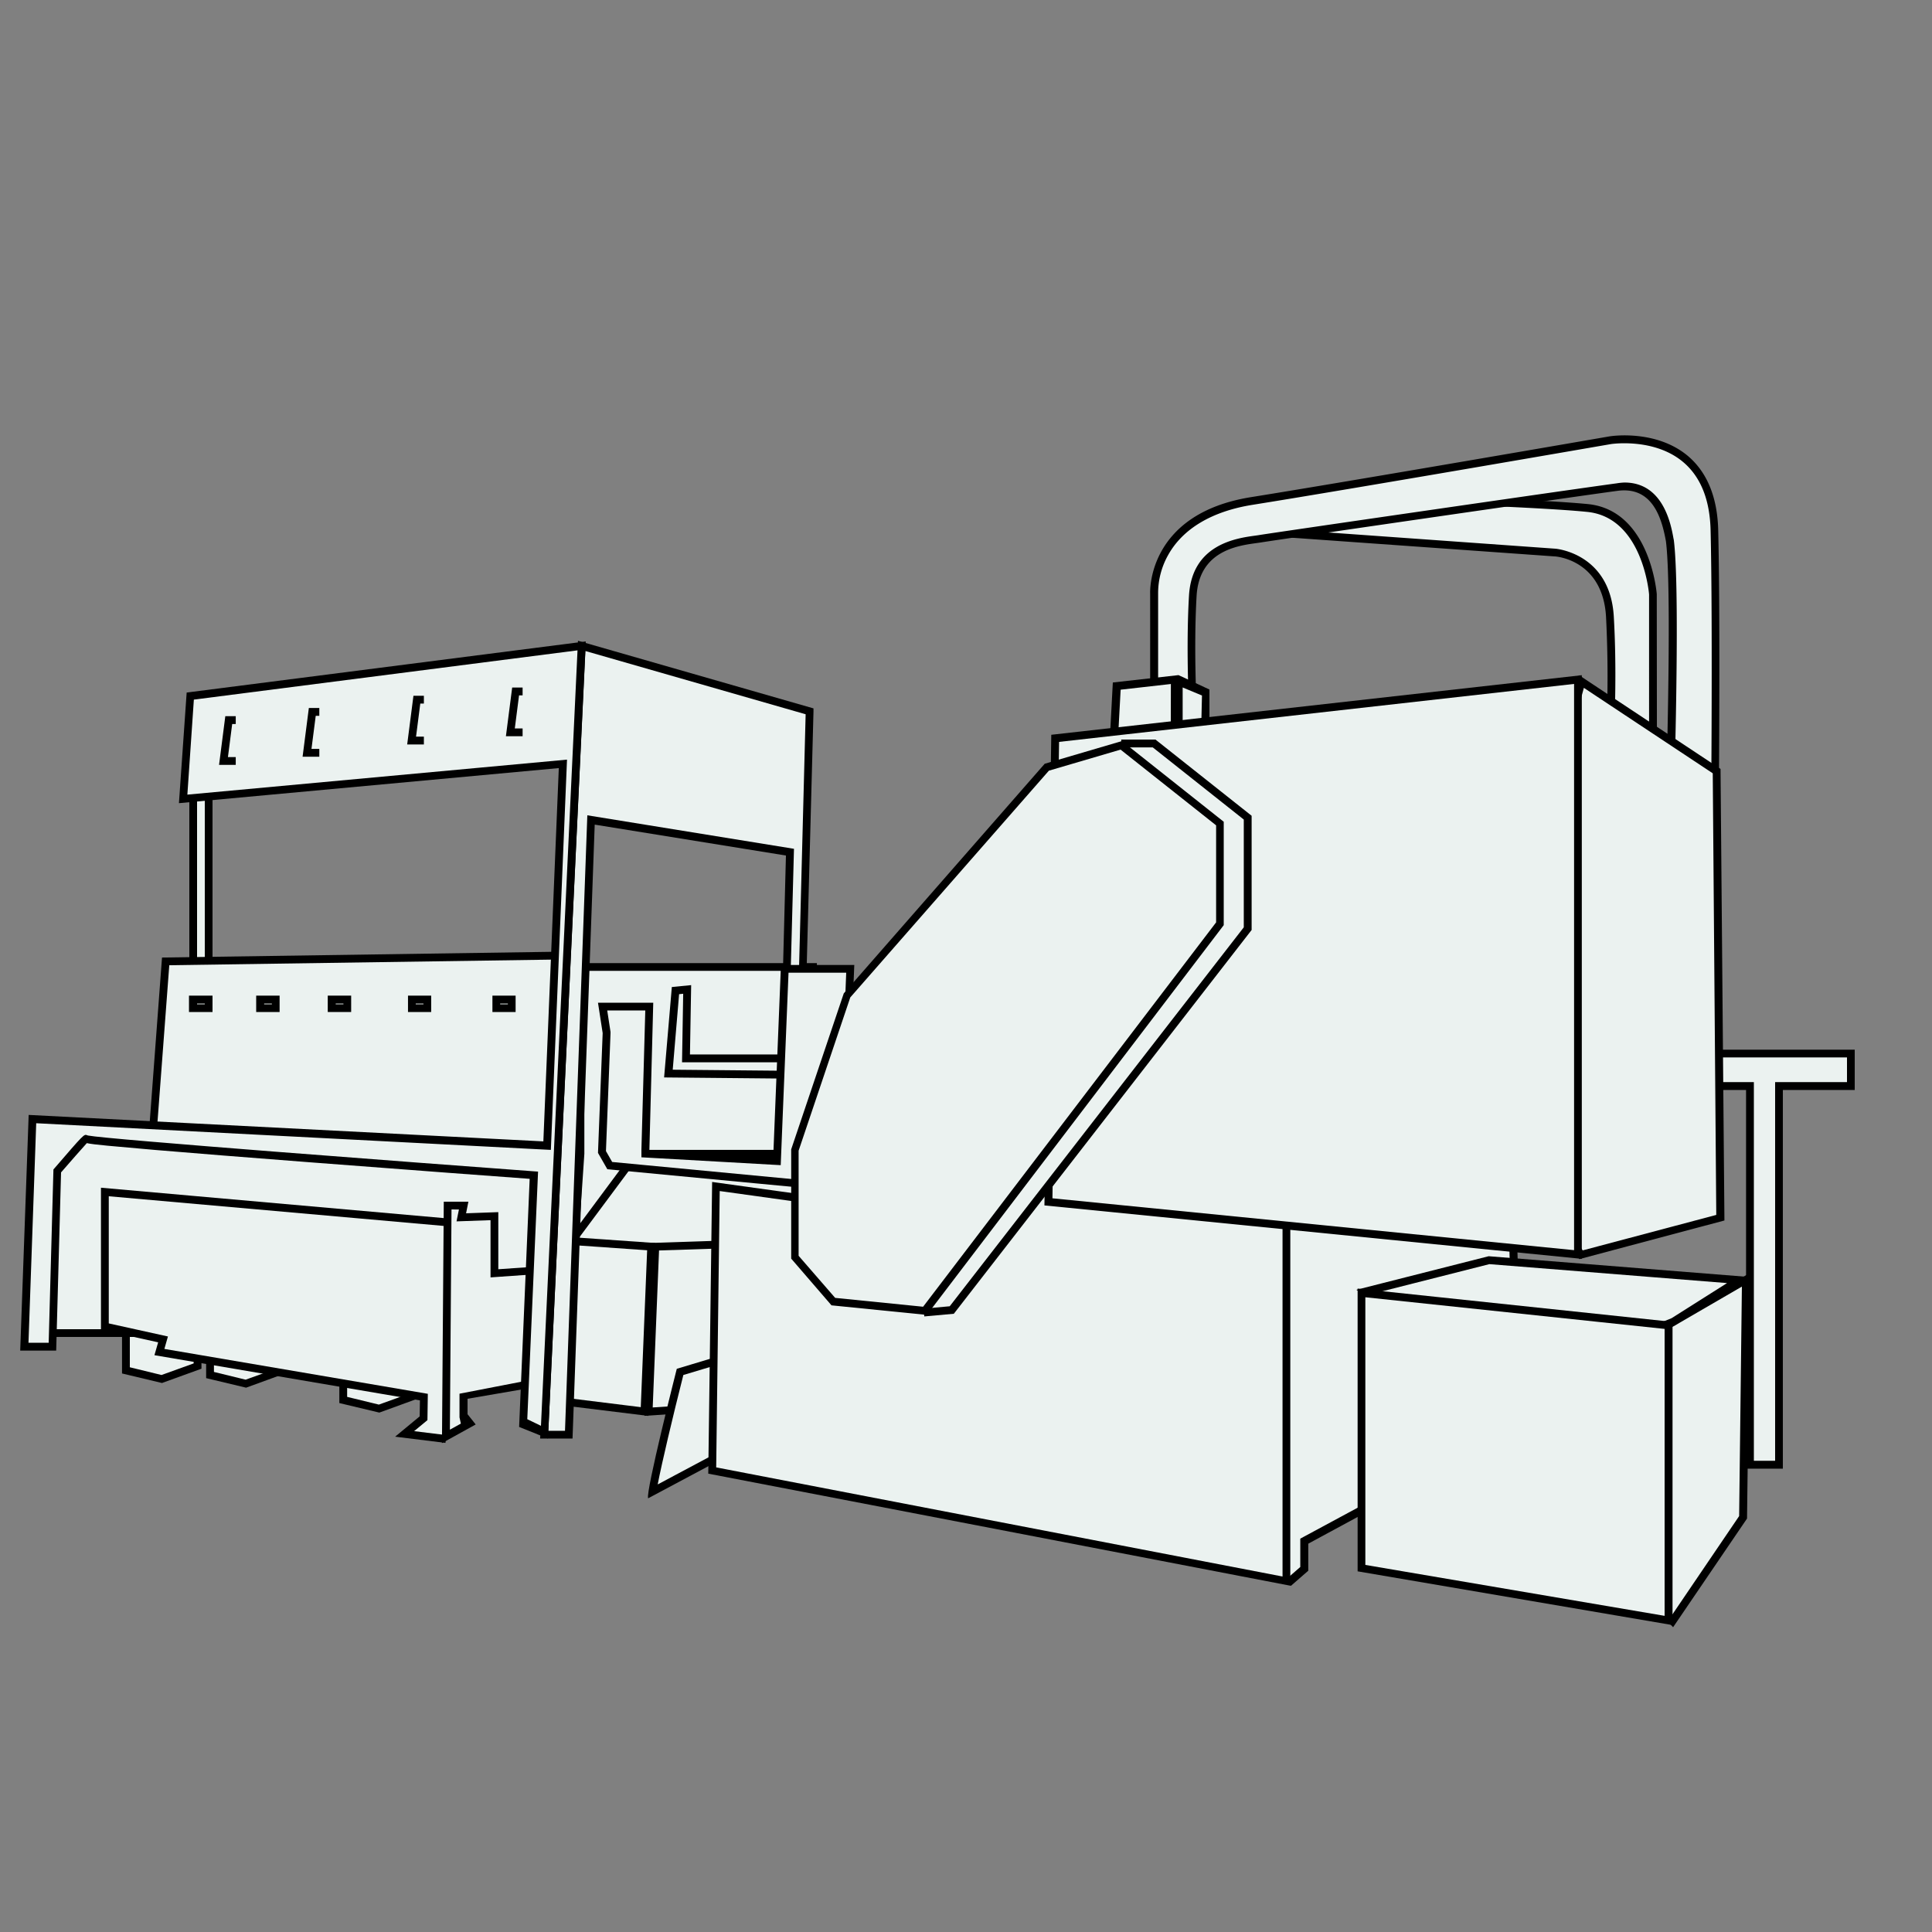 <svg id="sub" xmlns="http://www.w3.org/2000/svg" viewBox="0 0 500 500"><rect x="0" y="0" width="500" height="500" fill="#808080" stroke="none"/><defs><style>.cls-1{fill:#ebf2f0;}</style></defs><rect class="cls-1" x="50" y="181" width="4" height="73"/><path d="M55,255H49V180h6Zm-4-2h2V182H51Z"/><rect class="cls-1" x="143.66" y="286.61" width="74.61" height="50.82"/><polygon class="cls-1" points="169.59 322.67 190.34 321.98 190.34 363.83 167.86 365.36 169.59 322.67"/><path d="M189.33,323v39.87l-20.41,1.38,1.64-40.63,18.77-.62m2-2.09-22.73.76-1.81,44.75,24.54-1.66V320.93Z"/><path class="cls-1" d="M168.86,386c.76-5,4.54-20.66,7.15-31l10.9-3.28v24.65Z"/><path d="M185.9,353.13v22.68l-15.69,8.36c1.1-5.69,3.89-17.45,6.64-28.32l9.05-2.72m2-2.72-12.75,3.84s-8.16,32.15-7.41,33.51L187.92,377V350.41Z"/><polygon class="cls-1" points="331.76 407.84 330.68 308.55 390.97 299.77 392.93 368.93 337.52 398.8 337.52 406 333.92 409.13 331.76 407.84"/><path d="M390,300.93l1.9,67.4-54.33,29.3-1.06.57v7.34l-2.7,2.35-1-.63-1.07-97.84,58.3-8.49M392,298.6l-62.29,9.07,1.1,100.75,3.27,2,4.5-3.92v-7L394,369.52l-2-70.92Z"/><polygon class="cls-1" points="88.83 362.31 88.83 356.87 107.38 356.87 107.38 361.17 98.11 364.53 88.83 362.31"/><path d="M98.17,365.58l-10.35-2.47v-7.25h20.57v6Zm-8.33-4.07,8.21,2,8.32-3v-2.58H89.84Z"/><polygon class="cls-1" points="54.36 355.86 54.36 350.42 72.91 350.42 72.91 354.72 63.63 358.08 54.36 355.86"/><path d="M63.69,359.13l-10.34-2.47V349.4H73.92v6Zm-8.32-4.07,8.2,2,8.33-3v-2.58H55.37Z"/><polygon class="cls-1" points="32.59 354.65 32.59 344.69 51.13 344.69 51.13 353.51 41.86 356.87 32.59 354.65"/><path d="M41.92,357.92l-10.34-2.47V343.68H52.14v10.54Zm-8.32-4.07,8.2,2,8.32-3v-7.09H33.6Z"/><polygon class="cls-1" points="210.4 298.6 164.74 298.6 148.71 320.17 150.22 298.6 150.22 250.24 210.4 250.24 210.4 298.6"/><path d="M147.46,323.55l1.75-25v-49.3h62.2v50.38H165.25Zm3.77-72.3V298.6L150,316.8l14.27-19.21h45.16V251.25Z"/><path class="cls-1" d="M325.92,137.52,402.43,143s13.31.91,14.22,16.63a303.46,303.46,0,0,1,0,30.95l11.15,1.26v-38s-1.47-20.82-16.9-22.38-66.53-3-66.53-3Z"/><path d="M428.81,192.93l-13.23-1.49.06-1a303.23,303.23,0,0,0,0-30.83C414.79,145,402.87,144,402.36,144l-80.24-5.71,22-10.83h.25c.51,0,51.31,1.48,66.6,3,16.09,1.62,17.79,23.09,17.8,23.31Zm-11.1-3.29,9.07,1V153.85c0-.13-1.59-19.92-16-21.37-14.67-1.49-62.31-2.9-66.21-3l-14.87,7.32L402.5,142c.14,0,14.21,1.16,15.15,17.59C418.43,172.9,417.88,186.05,417.71,189.64Z"/><path class="cls-1" d="M298.71,178.65v-25.1s-1.19-19.66,25.26-23.89,92.76-15.73,92.76-15.73,26.3-4.23,27,23.29,0,88.9,0,88.9l-12.14,1s2.62-71.35.62-87.16c-.62-3.17-2.37-15.42-13.67-13.91s-88.65,12.75-92.33,13.36c-3.93.65-16.67,1.15-17.47,14.76s0,28.48,0,28.48Z"/><path d="M430.51,228.2l0-1.14c0-.71,2.59-71.44.63-87l-.08-.42c-1.13-6-3.64-13.8-12.46-12.61-11.16,1.49-88.79,12.77-92.3,13.36l-1.2.17c-4.79.66-14.74,2-15.42,13.65-.78,13.4,0,28.22,0,28.36l.09,1.58-12.11-4.82V153.55c0-.15-.93-20.56,26.11-24.89,26.15-4.19,92.08-15.61,92.74-15.72.5-.09,12-1.84,20.24,5,5,4.19,7.71,10.67,7.92,19.24.67,27.22,0,88.33,0,88.95v.92ZM420.43,124.88c9.95,0,12,10.72,12.65,14.39l.1.47c1.88,14.88-.23,76.75-.57,86.26l10.09-.81c.08-7.78.61-62.6,0-87.95-.19-8-2.61-13.92-7.18-17.73-7.52-6.26-18.51-4.6-18.62-4.58-.65.11-66.6,11.54-92.76,15.72-10.5,1.68-18.05,6.19-21.83,13a20.08,20.08,0,0,0-2.59,9.81V178l7.91,3.15c-.17-4.19-.56-16.07.08-27,.77-13.28,12.25-14.86,17.15-15.53.44-.06.83-.11,1.15-.17,3.51-.58,81.2-11.87,92.37-13.36A14.78,14.78,0,0,1,420.43,124.88Z"/><polygon class="cls-1" points="452.89 379.04 452.89 281.06 438.82 281.06 438.82 272.65 478.99 272.65 478.99 281.06 460.39 281.06 460.39 379.04 452.89 379.04"/><path d="M478,273.66v6.39h-18.6v98H453.9v-98H439.84v-6.39H478m2-2H437.81v10.43h14.07v98h9.52v-98H480V271.64Z"/><polygon class="cls-1" points="305.97 189.53 305.97 176.31 311.81 179.08 311.81 189.53 305.97 189.53"/><polygon class="cls-1" points="288.98 177.54 303.94 175.85 303.94 189.6 288.28 190.71 288.98 177.54"/><path d="M305,174.72,288,176.63l-.81,15.17L305,190.54h8V178.45Zm-2,13.94-13.58,1,.6-11.17,13-1.47Zm7.87-.14-4.8-1v-9.61l5,2.09Z"/><path class="cls-1" d="M10,345H144.78l-2.12-44.45L17.06,292,10,299Z"/><path d="M145.84,346H9V298.59l7.67-7.68,127,8.66ZM11,344h132.7l-2-42.5L17.45,293,11,299.42Z"/><polygon class="cls-1" points="39.54 293.26 42.87 248.81 145.69 247.29 142.66 300.52 39.54 293.26"/><path d="M143.61,301.6,38.46,294.2l3.47-46.39,104.83-1.54Zm-103-9.28,101.09,7.12,2.91-51.12L43.81,249.8Z"/><polygon class="cls-1" points="451.85 331.18 431.56 342.96 422.4 361.29 430.91 417.58 432.87 419.54 451.12 392.65 451.85 331.18"/><path d="M433,421.12,430,418.06l-8.61-56.94,9.44-18.88,22.1-12.83L452.13,393l-.17.25Zm-1.16-4,.86.86,17.39-25.62.71-59.39-18.49,10.73-8.88,17.77Z"/><polygon class="cls-1" points="364.48 341.32 353.54 334.21 385.38 326.13 450.06 331.29 433.06 342.06 423.55 345.86 364.48 341.32"/><path d="M385.47,327.16l61.49,4.9-14.36,9.09-9.21,3.69-58.58-4.51L356,334.62l29.44-7.46m-.18-2.05-34.24,8.69,13.09,8.51,59.57,4.58,9.82-3.93,19.63-12.44-67.87-5.41Z"/><polygon class="cls-1" points="407.67 322.33 395.93 225.87 409.26 176.35 444.27 199.55 445.19 315.16 409.13 324.77 407.67 322.33"/><path d="M409.88,178l33.38,22.13.91,114.29L409.6,323.6l-1-1.6L397,225.94l12.92-48m-1.23-3.23-13.74,51,11.78,96.88,2,3.27,37.55-10L445.27,199l-36.62-24.27Z"/><polygon class="cls-1" points="184.33 380.59 185.27 307.09 219.28 311.81 219.28 287.67 332.93 293.46 332.93 409.22 184.33 380.59"/><path d="M220.29,288.73l111.63,5.69V408L185.35,379.76l.91-71.52L218,312.65l2.3.32V288.73m-2-2.12v24l-34-4.72-1,75.49,150.63,29V292.5l-115.67-5.89Z"/><polygon class="cls-1" points="271.34 311.03 273.09 191.04 408.38 175.85 408.38 324.65 271.34 311.03"/><path d="M407.37,177V323.54l-135-13.42L274.09,192l133.28-15m2-2.26-137.3,15.42-1.77,121.8,139.07,13.83v-151Z"/><polyline class="cls-1" points="290.18 192.41 298.69 192.41 322.9 211.61 322.9 240.34 246.32 339.03 239.12 339.69"/><polygon points="239.21 340.69 239.03 338.68 245.79 338.06 321.89 239.99 321.89 212.1 298.33 193.42 290.18 193.42 290.18 191.4 299.04 191.4 323.92 211.12 323.92 240.68 323.7 240.96 246.85 340 239.21 340.69"/><polygon class="cls-1" points="146.74 362.83 148.76 321.25 168.53 322.63 166.8 365.31 146.74 362.83"/><path d="M149.72,322.33l17.76,1.24-1.65,40.6-18-2.23,1.92-39.61m-1.92-2.16-2.11,43.55,22.07,2.72,1.82-44.75-21.78-1.52Z"/><polygon class="cls-1" points="140.85 371.28 150.53 167.16 209.5 184.09 207.05 278.16 173 277.84 174.81 256.37 177.84 256.06 177.53 273.9 203.04 273.9 204.43 220.56 152.94 212.21 147.2 371.28 140.85 371.28"/><path d="M148.17,372.29h-8.38l.05-1.06,9.74-205.4,60.95,17.5,0,.79L208,279.18l-36.13-.34,2-23.4,5-.49-.31,17.94h23.5l1.34-51.48-49.49-8Zm-6.26-2h4.31L152,211l53.48,8.67L204,274.92H176.51l.3-17.74-1.06.11-1.65,19.55,32,.3,2.4-92.29-57-16.37Z"/><polyline class="cls-1" points="115.41 372.42 104.71 371.09 109.61 367.05 109.7 361.57 41.26 349.91 42.2 346.64 27.14 343.31 27.14 308.48 115.85 316.34"/><polygon points="115.28 373.42 102.26 371.81 108.61 366.56 108.68 362.42 39.97 350.72 40.93 347.39 26.13 344.12 26.13 307.38 115.94 315.34 115.76 317.35 28.15 309.59 28.15 342.5 43.46 345.88 42.54 349.1 110.72 360.72 110.62 367.53 107.17 370.38 115.53 371.41 115.28 373.42"/><polygon class="cls-1" points="115.85 312.01 115.41 371.76 121.19 368.56 120 366 119.68 361.6 138.43 357.98 140.85 328.64 127.95 329.55 127.95 314.73 119.38 315.03 119.98 312.01 115.85 312.01"/><path d="M114.38,373.48l.47-62.48h6.37l-.6,3,8.34-.3v14.78l13-.91-2.58,31.27L121,362v4l2.11,2.65ZM116.85,313l-.42,57,2.84-1.57-.35-1.62,0-6.12,18.58-3.6,2.26-27.4-12.81.9V315.78l-8.8.31.62-3.07Z"/><rect class="cls-1" x="49.92" y="258.68" width="4.03" height="2.22"/><path d="M55,261.91H48.91v-4.24H55Zm-4-2h2v-.19h-2Z"/><rect class="cls-1" x="67.31" y="258.68" width="4.03" height="2.22"/><path d="M72.36,261.91H66.3v-4.24h6.06Zm-4-2h2v-.19h-2Z"/><rect class="cls-1" x="85.84" y="258.68" width="4.03" height="2.22"/><path d="M90.88,261.91H84.82v-4.24h6.06Zm-4-2h2v-.19h-2Z"/><rect class="cls-1" x="106.55" y="258.68" width="4.03" height="2.22"/><path d="M111.59,261.91h-6v-4.24h6Zm-4-2h2v-.19h-2Z"/><rect class="cls-1" x="128.4" y="258.68" width="4.03" height="2.22"/><path d="M133.44,261.91h-6v-4.24h6Zm-4-2h2v-.19h-2Z"/><polygon class="cls-1" points="157.8 301.68 155.78 298.15 156.98 267.3 155.94 260.5 168.03 260.5 167.03 298.55 201.09 300.48 203.11 250.72 220.04 250.72 217.77 307.38 157.8 301.68"/><path d="M219,251.73l-2.17,54.54-58.4-5.55-1.61-2.82L158,267.43v-.19l0-.19-.85-5.54H167l-1,36,0,2,2,.11L200,301.43l2.05.11.08-2.05,1.94-47.76H219m2.11-2h-19l-2,49.7-32.05-1.82,1-38.1H154.76l1.21,7.86-1.21,31,2.42,4.23,61.56,5.85,2.35-58.77Z"/><polygon class="cls-1" points="352.34 405.81 352.34 334.6 431.81 343.01 431.81 419.38 352.34 405.81"/><path d="M353.35,335.73l77.45,8.19v74.26L353.35,405V335.73m-2-2.25v73.18l81.5,13.91V342.1l-81.5-8.62Z"/><polygon class="cls-1" points="215.59 336.9 205.67 325.39 205.67 297.66 219.16 257.64 270.88 198.59 290.17 192.92 315.69 213.16 315.69 239.09 239.31 339.28 215.59 336.9"/><path d="M290,194l24.73,19.6v25.11l-75.83,99.47-22.76-2.29L206.68,325v-27.2l13.37-39.67,51.4-58.68L290,194m.44-2.24-20.07,5.9-52,59.42-13.61,40.37v28.28l10.43,12.09,24.68,2.48L316.7,239.43V212.67L290.39,191.8Z"/><path class="cls-1" d="M49.22,180.16,47.4,206.77l98.29-9.07-4.1,98.79L8.39,289.63,6.28,348.52h7.25L14.78,303s7.36-8.53,7.36-8.29c0,.9,116,9.4,116,9.4l-2.73,64.13,5.45,3,9.68-204.12Z"/><path d="M141.81,372.29l-7.46-3,2.73-64.21c-5.3-.39-31.31-2.3-57-4.29-16.84-1.29-30.26-2.37-39.88-3.18-11.23-1-15.84-1.35-17.73-1.77-1.07,1.15-4.42,5-6.67,7.58l-1.26,46.12H5.23l2.19-61,133.2,6.85,4-96.61-98.31,9.08,2-28.63L151.59,166l-.05,1.2Zm-5.35-5L140,369l9.46-200.69L50.17,181.06l-1.68,24.59,98.25-9.06-4.18,101-1-.05L9.37,290.69l-2,56.82h5.23l1.23-44.86.24-.27c7.67-8.89,7.66-8.89,8.47-8.59l.21.08c5.07,1,84.79,7,115.5,9.27l1,.07ZM23.16,294.74h0Z"/><polyline class="cls-1" points="61.01 186.36 59.2 186.36 57.84 196.94 61.01 196.94"/><polygon points="61.01 197.95 56.69 197.95 58.31 185.35 61.01 185.35 61.01 187.37 60.09 187.37 58.99 195.93 61.01 195.93 61.01 197.95"/><polyline class="cls-1" points="82.64 184.24 80.82 184.24 79.46 194.83 82.64 194.83"/><polygon points="82.64 195.84 78.31 195.84 79.93 183.23 82.64 183.23 82.64 185.25 81.71 185.25 80.61 193.81 82.64 193.81 82.64 195.84"/><polyline class="cls-1" points="109.7 181.07 107.89 181.07 106.53 191.65 109.7 191.65"/><polygon points="109.7 192.66 105.38 192.66 107 180.06 109.7 180.06 109.7 182.08 108.77 182.08 107.67 190.64 109.7 190.64 109.7 192.66"/><polyline class="cls-1" points="135.25 178.95 133.44 178.95 132.08 189.53 135.25 189.53"/><polygon points="135.25 190.54 130.93 190.54 132.55 177.94 135.25 177.94 135.25 179.96 134.33 179.96 133.23 188.52 135.25 188.52 135.25 190.54"/></svg>